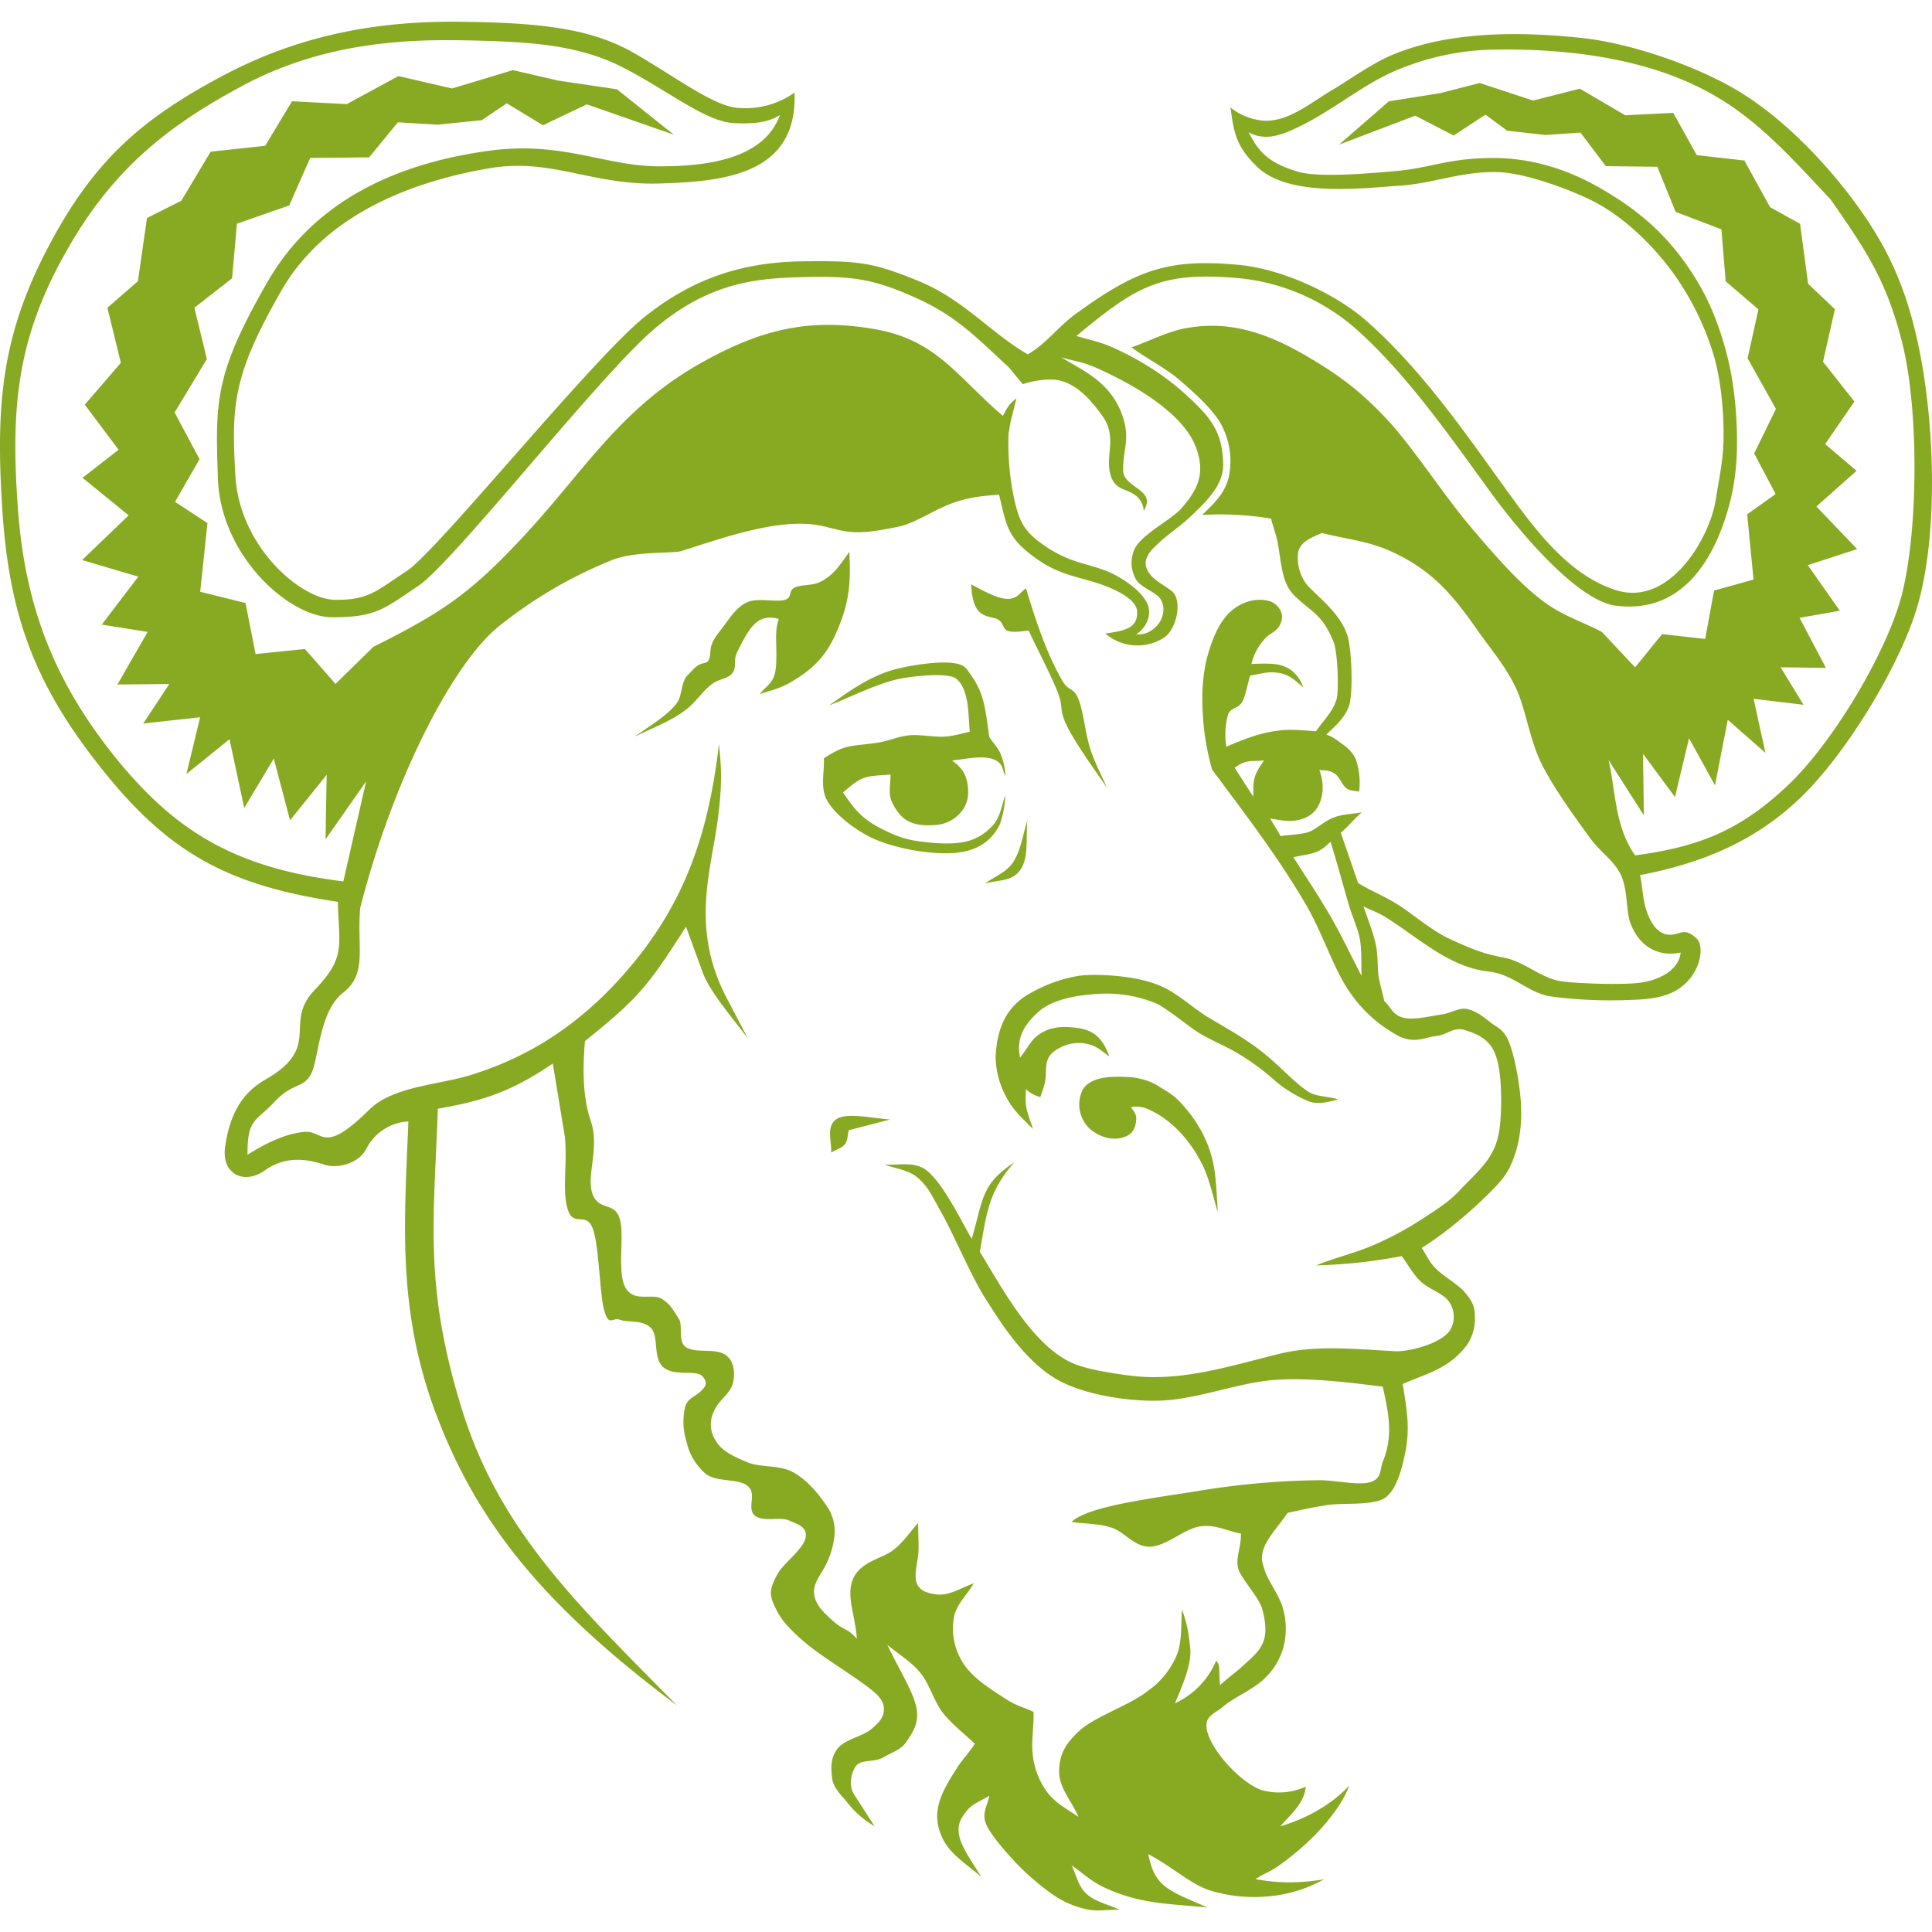 <svg role="img" width="32px" height="32px" viewBox="0 0 24 24" xmlns="http://www.w3.org/2000/svg"><title>GNU</title><path fill="#8a2e" d="M5.072 13.931a.62.62 0 00-.52.338c-.114.211-.388.242-.516.201-.21-.07-.48-.119-.744.068-.263.187-.546.045-.495-.297.05-.34.172-.645.5-.83.713-.41.216-.695.607-1.108.394-.412.307-.537.293-1.1-1.326-.2-2.077-.58-2.915-1.63C.442 8.528.117 7.664.03 6.35-.057 5.033.02 4.18.588 3.09 1.156 2 1.756 1.475 2.788.93 3.825.383 4.84.254 5.78.271c.938.014 1.563.082 2.093.386.53.303 1.016.684 1.324.685.24.015.477-.053.673-.192.04 1.02-.878 1.108-1.698 1.13-.82.02-1.324-.317-2.08-.192-.754.128-1.992.47-2.595 1.52-.603 1.05-.624 1.42-.573 2.3.05.879.806 1.535 1.234 1.543.428.007.523-.117.898-.36.374-.246 2.284-2.61 2.934-3.14.653-.53 1.296-.696 1.99-.705.695-.008.87.015 1.433.246.56.229.903.652 1.355.91.23-.135.375-.34.584-.495.76-.552 1.152-.702 2.053-.615.518.052 1.17.347 1.56.686.693.604 1.265 1.44 1.727 2.079.36.497.785 1.09 1.392 1.277.66.2 1.157-.652 1.23-1.13.043-.27.097-.505.097-.8 0-.297-.03-.655-.115-.965a3.453 3.453 0 00-.392-.87c-.258-.415-.68-.85-1.116-1.071-.246-.125-.826-.353-1.19-.36-.449-.01-.79.14-1.202.168-.5.034-1.396.146-1.786-.24-.25-.246-.283-.41-.324-.73a.76.76 0 00.4.162c.314.026.606-.23.86-.378.21-.123.504-.34.778-.45.704-.285 1.567-.278 2.31-.2.594.06 1.367.324 1.89.62.525.297 1.03.798 1.4 1.269.465.594.72 1.104.888 1.844.216.945.277 2.365.015 3.299-.205.734-.887 1.86-1.467 2.414-.573.547-1.235.81-1.986.955.03.149.033.29.071.416.056.178.163.375.38.313.086-.025.133-.047.246.053.115.1.056.484-.266.66-.164.085-.334.103-.595.11a5.61 5.61 0 01-.953-.046c-.283-.047-.45-.272-.765-.308-.484-.055-.854-.404-1.244-.653-.162-.104-.218-.104-.31-.158.05.154.117.314.15.465.034.145.02.284.037.403.02.12.052.21.07.308.077.068.103.173.233.207.13.035.334-.018.468-.037.135-.018.224-.09.327-.07.105.02.204.096.292.166s.164.08.234.254c.07.178.135.537.146.777.01.24-.018.455-.089.648-.07.19-.135.273-.327.463s-.505.465-.818.66c.058.084.083.162.173.254.09.094.277.197.36.295.083.098.126.168.126.277a.587.587 0 01-.092.373c-.223.3-.483.352-.803.492.054.334.098.572.02.906-.03.137-.102.445-.27.525-.17.08-.492.041-.698.074-.205.031-.32.063-.48.094-.097.141-.24.297-.29.422-.05.127-.034.172.006.3.042.128.185.315.225.468a.93.93 0 01.01.463.834.834 0 01-.23.396c-.128.135-.38.24-.508.346-.125.11-.252.123-.217.303.047.248.41.646.67.744a.793.793 0 00.557-.04c-.014.208-.195.353-.315.493.322-.094.636-.27.854-.504-.067.203-.3.529-.645.816-.345.287-.343.229-.517.344.314.06.606.045.85.002a1.69 1.69 0 01-.64.207 1.876 1.876 0 01-.73-.055c-.26-.063-.499-.301-.814-.465.03.119.053.26.185.38.136.12.335.183.55.284-.273-.03-.559-.037-.825-.096a2.083 2.083 0 01-.478-.164c-.144-.07-.255-.176-.384-.264.06.117.08.256.184.352.104.098.275.135.412.199-.143-.004-.28.029-.43-.01a1.166 1.166 0 01-.443-.21 3.165 3.165 0 01-.445-.395c-.132-.145-.296-.332-.345-.463-.048-.133.03-.225.044-.338-.09.06-.2.094-.272.18-.07.088-.131.166-.1.318.03.15.171.338.27.506-.295-.242-.46-.336-.53-.625-.064-.273.104-.52.233-.725.064-.104.161-.2.22-.3-.134-.128-.284-.24-.4-.388-.112-.15-.161-.352-.276-.492-.117-.143-.274-.232-.41-.348.119.256.317.572.359.77.044.2-.048.323-.12.43-.07.108-.183.134-.291.198-.11.068-.277.016-.342.113s-.083.246-.021.344l.256.398a1.173 1.173 0 01-.327-.28c-.074-.097-.186-.189-.2-.317-.015-.13-.022-.246.064-.363.084-.117.318-.156.422-.246.105-.09.162-.148.156-.264-.006-.117-.12-.2-.217-.273-.3-.225-.68-.43-.934-.699a.931.931 0 01-.24-.379c-.03-.105.002-.188.072-.314.072-.13.315-.305.346-.443.029-.14-.095-.172-.205-.22-.111-.05-.322.024-.425-.062-.103-.086.03-.266-.086-.365-.116-.099-.38-.045-.52-.15a.724.724 0 01-.24-.395.828.828 0 01-.02-.436c.032-.113.128-.133.187-.19.06-.058.108-.105.03-.192-.074-.088-.33.004-.476-.105-.15-.113-.06-.38-.163-.494-.104-.109-.287-.066-.386-.104-.097-.035-.135.09-.194-.109-.06-.199-.063-.797-.143-1.02-.08-.223-.238-.016-.31-.236-.076-.22-.005-.574-.038-.908l-.15-.91c-.52.352-.867.463-1.428.561-.047 1.373-.176 2.182.29 3.705.466 1.521 1.409 2.42 2.68 3.707-1.68-1.256-2.478-2.279-2.98-3.588-.501-1.31-.406-2.407-.356-3.666zm8.918-.553a.837.837 0 01.376.098c.09.061.188.107.27.19.206.21.36.462.428.751.044.186.05.422.064.64-.062-.2-.103-.409-.192-.589-.14-.285-.376-.56-.672-.688a.35.35 0 00-.214-.027c.023.041.063.076.065.133 0 .06-.012.174-.112.223-.16.078-.34.021-.464-.086a.414.414 0 01-.102-.459c.08-.194.375-.194.553-.186zm-1.62-.272c.016-.332.134-.609.432-.77.187-.107.392-.18.604-.215.207-.026.713-.008 1.018.13.232.105.39.271.597.394.205.121.35.201.546.338.3.211.475.44.682.576.1.066.24.057.374.098-.104.03-.24.064-.35.03a1.565 1.565 0 01-.438-.265 2.946 2.946 0 00-.497-.359c-.124-.072-.33-.158-.466-.246-.135-.09-.37-.283-.502-.349a1.618 1.618 0 00-.65-.125c-.256.008-.626.05-.822.228-.197.18-.27.336-.227.566.073-.084.123-.19.195-.254.154-.133.33-.139.52-.113.216.027.323.15.394.354-.047-.033-.135-.109-.204-.135a.495.495 0 00-.438.043c-.18.098-.13.24-.154.396-.013.076-.04.133-.06.2a.39.39 0 01-.18-.099c0 .076-.01.141.005.223.014.084.055.184.084.273-.126-.125-.256-.24-.335-.402a1.058 1.058 0 01-.13-.517zm.218-2.4c.09-.134.12-.343.174-.515-.02.217.02.453-.083.609-.105.158-.292.129-.443.176.118-.09.258-.131.352-.268zm-2.206 3.203c.119-.096.438-.02.676-.002l-.514.133c-.017.06-.01.123-.048.174-.04.051-.114.068-.171.104.006-.155-.062-.313.057-.409zm1.682-6.65c.143.075.32.178.45.18.123.004.157-.08.231-.131.115.38.25.797.448 1.142.083.146.136.079.2.224.063.145.09.439.15.626s.137.32.207.483c-.174-.25-.4-.566-.5-.773-.098-.207-.035-.225-.115-.421-.078-.198-.238-.504-.357-.756-.086.01-.19.026-.255.006-.065-.021-.054-.091-.112-.134-.06-.045-.158-.027-.24-.1-.08-.07-.1-.217-.107-.346zm-.766 1.875c.135-.012.299.023.425.017.126-.006.216-.04.324-.06-.02-.19-.002-.537-.175-.664-.115-.08-.578-.02-.701.006-.28.06-.604.227-.873.33.258-.18.48-.346.79-.44.189-.054.622-.128.814-.075.089.023.104.06.158.135.183.255.183.475.23.773.046.07.095.119.134.194a.91.91 0 01.068.289c-.048-.07-.018-.155-.15-.206-.134-.053-.335-.005-.515.014.13.096.195.186.2.384.007.233-.19.4-.397.417-.285.022-.434-.041-.55-.285-.05-.107-.015-.236-.017-.341-.346.024-.34.013-.592.222.139.2.224.315.45.436.126.066.27.133.426.16.157.027.415.053.58.027a.629.629 0 00.38-.187c.122-.112.134-.274.181-.403a1.2 1.2 0 01-.07.37c-.14.27-.38.353-.667.353-.275 0-.616-.063-.873-.17-.205-.084-.545-.324-.625-.533-.056-.143-.012-.318-.018-.477.285-.19.354-.143.689-.198.14-.025.239-.076.374-.088zm-1.655-1.28c.007-.113.02-.11.03-.166-.26-.07-.36.099-.514.41-.057.116 0 .187-.062.264-.06.076-.16.065-.257.139-.098.074-.196.215-.29.292-.188.156-.446.25-.666.358.15-.111.443-.28.538-.44.05-.085.042-.246.12-.324.078-.075.105-.13.205-.15.1-.018.06-.135.093-.228.032-.091.097-.158.165-.251s.156-.23.29-.282c.136-.05.348.005.45-.023.103-.03.044-.105.119-.15s.219-.023.32-.072c.176-.084.26-.227.367-.377.015.326.01.56-.107.869-.131.346-.266.55-.641.763-.128.072-.257.098-.365.137.062-.086.152-.123.188-.256.034-.136.009-.4.017-.512zM15.7 9.447c-.177.014-.22-.012-.363.09l.232.36c-.006-.236.018-.284.133-.45zm-.465-.172c.246-.104.46-.19.73-.207.107-.008.274.009.383.016.094-.137.21-.244.256-.4.028-.104.015-.584-.038-.71-.146-.36-.29-.376-.495-.584-.146-.15-.152-.38-.197-.638-.015-.094-.062-.213-.084-.31a3.9 3.9 0 00-.857-.045c.148-.143.29-.271.334-.486a.959.959 0 00-.113-.667c-.12-.191-.315-.36-.494-.517-.178-.155-.436-.284-.604-.412.22-.077.444-.194.66-.235.56-.108 1.043.057 1.584.384.315.19.573.37.902.716.33.344.735.975 1.053 1.348.317.375.575.67.853.893.276.226.528.289.792.43l.412.439.335-.413.535.06.111-.601.49-.136-.079-.811.354-.252-.267-.504.27-.553-.352-.63.135-.607-.407-.348-.053-.646-.569-.217-.227-.56-.64-.008-.315-.417-.43.03-.48-.053-.27-.2-.395.26-.477-.247-.947.36.618-.538.64-.102.49-.126.662.218.582-.147.563.33.596-.03.293.525.591.067.32.58.372.206.1.746.333.315-.148.653.39.494-.363.529.39.332-.499.443.506.529-.613.2.398.566-.5.088.327.622-.563-.008.285.466-.62-.074.147.672-.468-.411-.159.814-.322-.585-.175.73-.397-.537.011.765-.439-.688c.091.39.073.817.33 1.185.793-.107 1.311-.307 1.92-.892.552-.533 1.214-1.644 1.394-2.35.204-.802.21-2.281.01-3.101-.195-.787-.447-1.163-.897-1.807-.43-.455-.853-.94-1.399-1.264-.8-.48-1.828-.608-2.74-.596a3.22 3.22 0 00-1.147.215c-.527.19-.95.61-1.487.818-.175.067-.315.068-.454-.004.135.27.28.39.62.49.243.07.824.025 1.226-.012.43-.04.654-.167 1.238-.16.57.01 1.024.225 1.272.368.511.292.877.614 1.196 1.13.175.28.298.6.383.924.086.324.124.688.13 1.006.006.318-.019.602-.097.888-.182.669-.583 1.35-1.407 1.245-.504-.063-1.263-1.01-1.518-1.357-.514-.701-1.042-1.477-1.687-2.06a2.587 2.587 0 00-1.463-.65c-.992-.09-1.287.099-2.033.716.15.047.3.074.455.145.346.156.662.357.938.615.29.27.42.442.43.829.007.259-.204.465-.4.649-.117.114-.274.218-.37.307-.128.117-.286.246-.125.432.06.07.165.123.252.189.14.103.075.488-.108.592a.61.61 0 01-.713-.061c.246-.035.402-.068.395-.27-.002-.115-.15-.213-.297-.28-.35-.16-.614-.134-.963-.386-.353-.254-.36-.393-.455-.79-.17.017-.327.02-.554.097-.226.074-.478.254-.684.299-.52.11-.623.078-.907.006-.501-.132-1.15.09-1.8.299-.107.033-.543 0-.836.102a5.518 5.518 0 00-1.457.853c-.556.469-1.286 1.869-1.698 3.477-.045.49.095.817-.213 1.055-.308.24-.3.851-.405 1.023-.103.17-.225.094-.45.336-.223.24-.337.201-.332.654.195-.125.477-.273.725-.285.22-.006.222.283.785-.273.3-.299.88-.309 1.283-.439.402-.13 1.125-.402 1.85-1.21.725-.81 1.072-1.664 1.213-2.896.02.215.06.463-.033 1.065-.095.604-.296 1.28.13 2.092l.264.504c-.157-.215-.465-.566-.56-.815l-.21-.577c-.48.752-.59.885-1.256 1.423-.026.334-.033.682.076 1.002.108.32-.064.688.02.9.082.21.273.09.336.303s-.032.635.064.842c.1.207.337.082.453.15.115.066.154.158.215.246.063.088-.023.297.103.365.126.066.32.01.453.074.13.066.15.223.12.361-.033.141-.173.205-.234.348a.365.365 0 00.02.373c.074.131.236.201.4.27.162.064.39.027.559.12.169.09.32.272.408.405a.542.542 0 01.109.363 1.038 1.038 0 01-.137.434c-.074.135-.236.3.02.555.254.254.246.145.393.313-.017-.289-.135-.52-.05-.738.089-.217.35-.256.485-.352.139-.1.219-.232.326-.348 0 .148.015.31-.002.42-.033.227-.102.432.237.467.153.016.299-.082.458-.14-.084.147-.23.27-.252.45a.793.793 0 00.13.56c.123.18.34.312.498.415.158.105.244.115.365.174.006.176-.03.363-.01.53a.962.962 0 00.17.454c.098.14.252.22.398.32-.08-.188-.242-.365-.24-.56.002-.197.06-.335.252-.51.19-.175.64-.325.85-.495a1.03 1.03 0 00.355-.436c.075-.164.055-.43.07-.576.068.205.078.27.102.486.02.217-.127.521-.19.68a1.02 1.02 0 00.51-.525c.058.035.03.125.05.301.094-.092.2-.162.293-.25.094-.088.195-.164.243-.287.046-.12.027-.252-.007-.393-.035-.143-.193-.307-.28-.463-.083-.152.017-.305.01-.492-.17-.029-.313-.117-.51-.088-.196.03-.42.248-.622.252-.2 0-.314-.188-.478-.238-.165-.053-.33-.045-.495-.07.21-.199 1.02-.295 1.576-.385a9.794 9.794 0 011.47-.133c.22-.006.506.068.66.025.153-.045.12-.15.165-.264.13-.318.066-.604-.004-.924-.444-.053-.908-.115-1.356-.082-.438.033-.956.242-1.41.256-.39.014-.975-.074-1.31-.28-.414-.25-.732-.79-.846-.966-.184-.28-.415-.836-.56-1.088-.14-.254-.171-.324-.29-.43-.116-.105-.276-.113-.417-.17.16.014.336-.035.482.047.22.127.465.648.601.877.145-.486.11-.676.53-.95-.337.378-.347.665-.429 1.11.28.46.67 1.193 1.18 1.396.186.074.502.12.7.145.622.076 1.22-.119 1.83-.27.444-.11.896-.066 1.437-.035.183.012.616-.1.707-.283a.33.33 0 00-.024-.33c-.07-.105-.255-.158-.355-.254-.1-.098-.156-.21-.235-.314a6.51 6.51 0 01-1.062.115c.22-.09.433-.14.66-.23.237-.098.463-.219.676-.359.186-.123.303-.193.438-.334.133-.143.304-.289.403-.463.1-.174.114-.369.12-.584.004-.215-.005-.516-.088-.69-.084-.173-.243-.226-.37-.265-.128-.04-.217.063-.35.076-.134.014-.258.096-.452.006a1.68 1.68 0 01-.617-.548c-.196-.274-.335-.722-.534-1.067-.343-.596-.77-1.15-1.18-1.702a3.392 3.392 0 01-.1-.508c-.032-.322-.036-.656.064-.97.075-.24.188-.493.438-.591a.48.48 0 01.317-.022c.09.032.18.135.142.252-.04.129-.127.134-.188.198a.693.693 0 00-.183.33c.11-.004.262-.011.354.013.12.03.23.11.29.279-.142-.126-.212-.185-.39-.188-.082-.002-.18.026-.27.04-.034.109-.054.244-.1.33-.05.084-.142.063-.177.16a.992.992 0 00-.02.392h.004zm1.242-.15c.056.022.075.028.146.08.07.053.165.105.22.23a.878.878 0 01.04.4c-.048-.015-.113-.005-.163-.047-.05-.043-.08-.14-.143-.18-.065-.043-.117-.034-.188-.043.038.096.05.199.036.3-.036.204-.156.308-.352.33-.084.013-.22-.015-.292-.028.034.075.09.143.126.219.164-.023.285-.02.375-.061.088-.041.183-.135.296-.173.113-.04.214-.04.338-.06-.098.085-.162.168-.26.254l.215.623c.152.096.294.146.485.263.19.116.42.327.67.44.248.112.395.176.656.224.26.05.467.262.722.295.255.032.735.041.932.021.225-.02.516-.135.542-.38-.188.044-.475.004-.619-.35-.064-.156-.034-.446-.132-.63-.099-.187-.236-.246-.4-.475-.164-.23-.43-.59-.58-.895-.15-.308-.188-.654-.313-.93-.128-.273-.319-.494-.469-.707-.323-.463-.584-.777-1.12-1.011-.257-.112-.55-.143-.823-.213-.113.05-.268.104-.295.237a.536.536 0 00.12.42c.16.166.395.343.487.604.06.168.076.73.025.883-.054.16-.178.257-.282.36zm.052 1.332c-.05.043-.087.087-.167.122-.08.036-.19.045-.295.07.148.232.305.467.447.71.143.242.266.51.4.764-.006-.147.003-.301-.018-.437-.02-.136-.083-.254-.145-.461-.06-.206-.135-.484-.222-.768zm-4-5.087a3.32 3.32 0 00.065.806c.058.267.11.404.328.564.396.295.648.245.955.416.145.08.328.217.382.359.053.146-.036.3-.146.363.192.029.408-.19.318-.41-.045-.11-.255-.16-.32-.271a.41.41 0 01-.033-.335c.053-.202.454-.388.597-.546.218-.248.3-.453.177-.77-.172-.445-.842-.804-1.242-.98-.183-.08-.287-.083-.43-.128.293.174.602.31.75.69.124.32.016.444.022.72.002.13.172.197.248.277.064.072.06.125.008.223a.256.256 0 00-.11-.2c-.113-.08-.235-.062-.295-.224-.09-.248.09-.484-.112-.762-.15-.208-.353-.441-.625-.447a1.073 1.073 0 00-.36.058l-.183-.22-.005-.003c-.372-.34-.626-.62-1.146-.852-.522-.234-.78-.27-1.38-.256-.596.013-1.19.063-1.882.66-.694.6-2.48 2.888-2.915 3.177-.43.289-.527.389-1.068.389-.54 0-1.387-.766-1.42-1.723-.032-.956-.045-1.297.62-2.45.665-1.151 1.867-1.504 2.762-1.624.895-.12 1.432.194 2.092.195.66.002 1.314-.11 1.508-.637-.095.056-.221.12-.577.1-.355-.018-.85-.43-1.402-.705C7.157.548 6.54.515 5.75.501c-.79-.015-1.777.045-2.755.574C2.018 1.6 1.35 2.16.783 3.195.215 4.228.13 5.07.223 6.322.313 7.57.7 8.5 1.442 9.42c.744.914 1.485 1.363 2.823 1.529l.283-1.242-.504.72.014-.802-.455.565-.202-.767-.367.615-.183-.855-.535.432.17-.705-.707.078.324-.491-.644.006.375-.653-.57-.091.454-.596-.698-.206.578-.555-.573-.467.448-.348-.42-.56.448-.52-.167-.684.379-.33.113-.785.426-.214.365-.61.677-.073.334-.553.68.035.642-.348.666.154.756-.228.562.13.73.108.706.564-1.08-.377-.545.26-.45-.273-.31.21-.55.056-.492-.03-.358.436-.732.007-.26.59-.65.227-.06.678-.468.366.155.637-.401.664.31.58-.305.53.403.264-.09.853.563.14.125.634.613-.063.38.434.47-.461c.859-.428 1.213-.668 1.883-1.391.76-.823 1.196-1.584 2.208-2.147.73-.405 1.32-.551 2.139-.408.766.132 1.024.593 1.59 1.077.06-.11.07-.14.168-.218-.03.142-.08.287-.093.423z"/></svg>